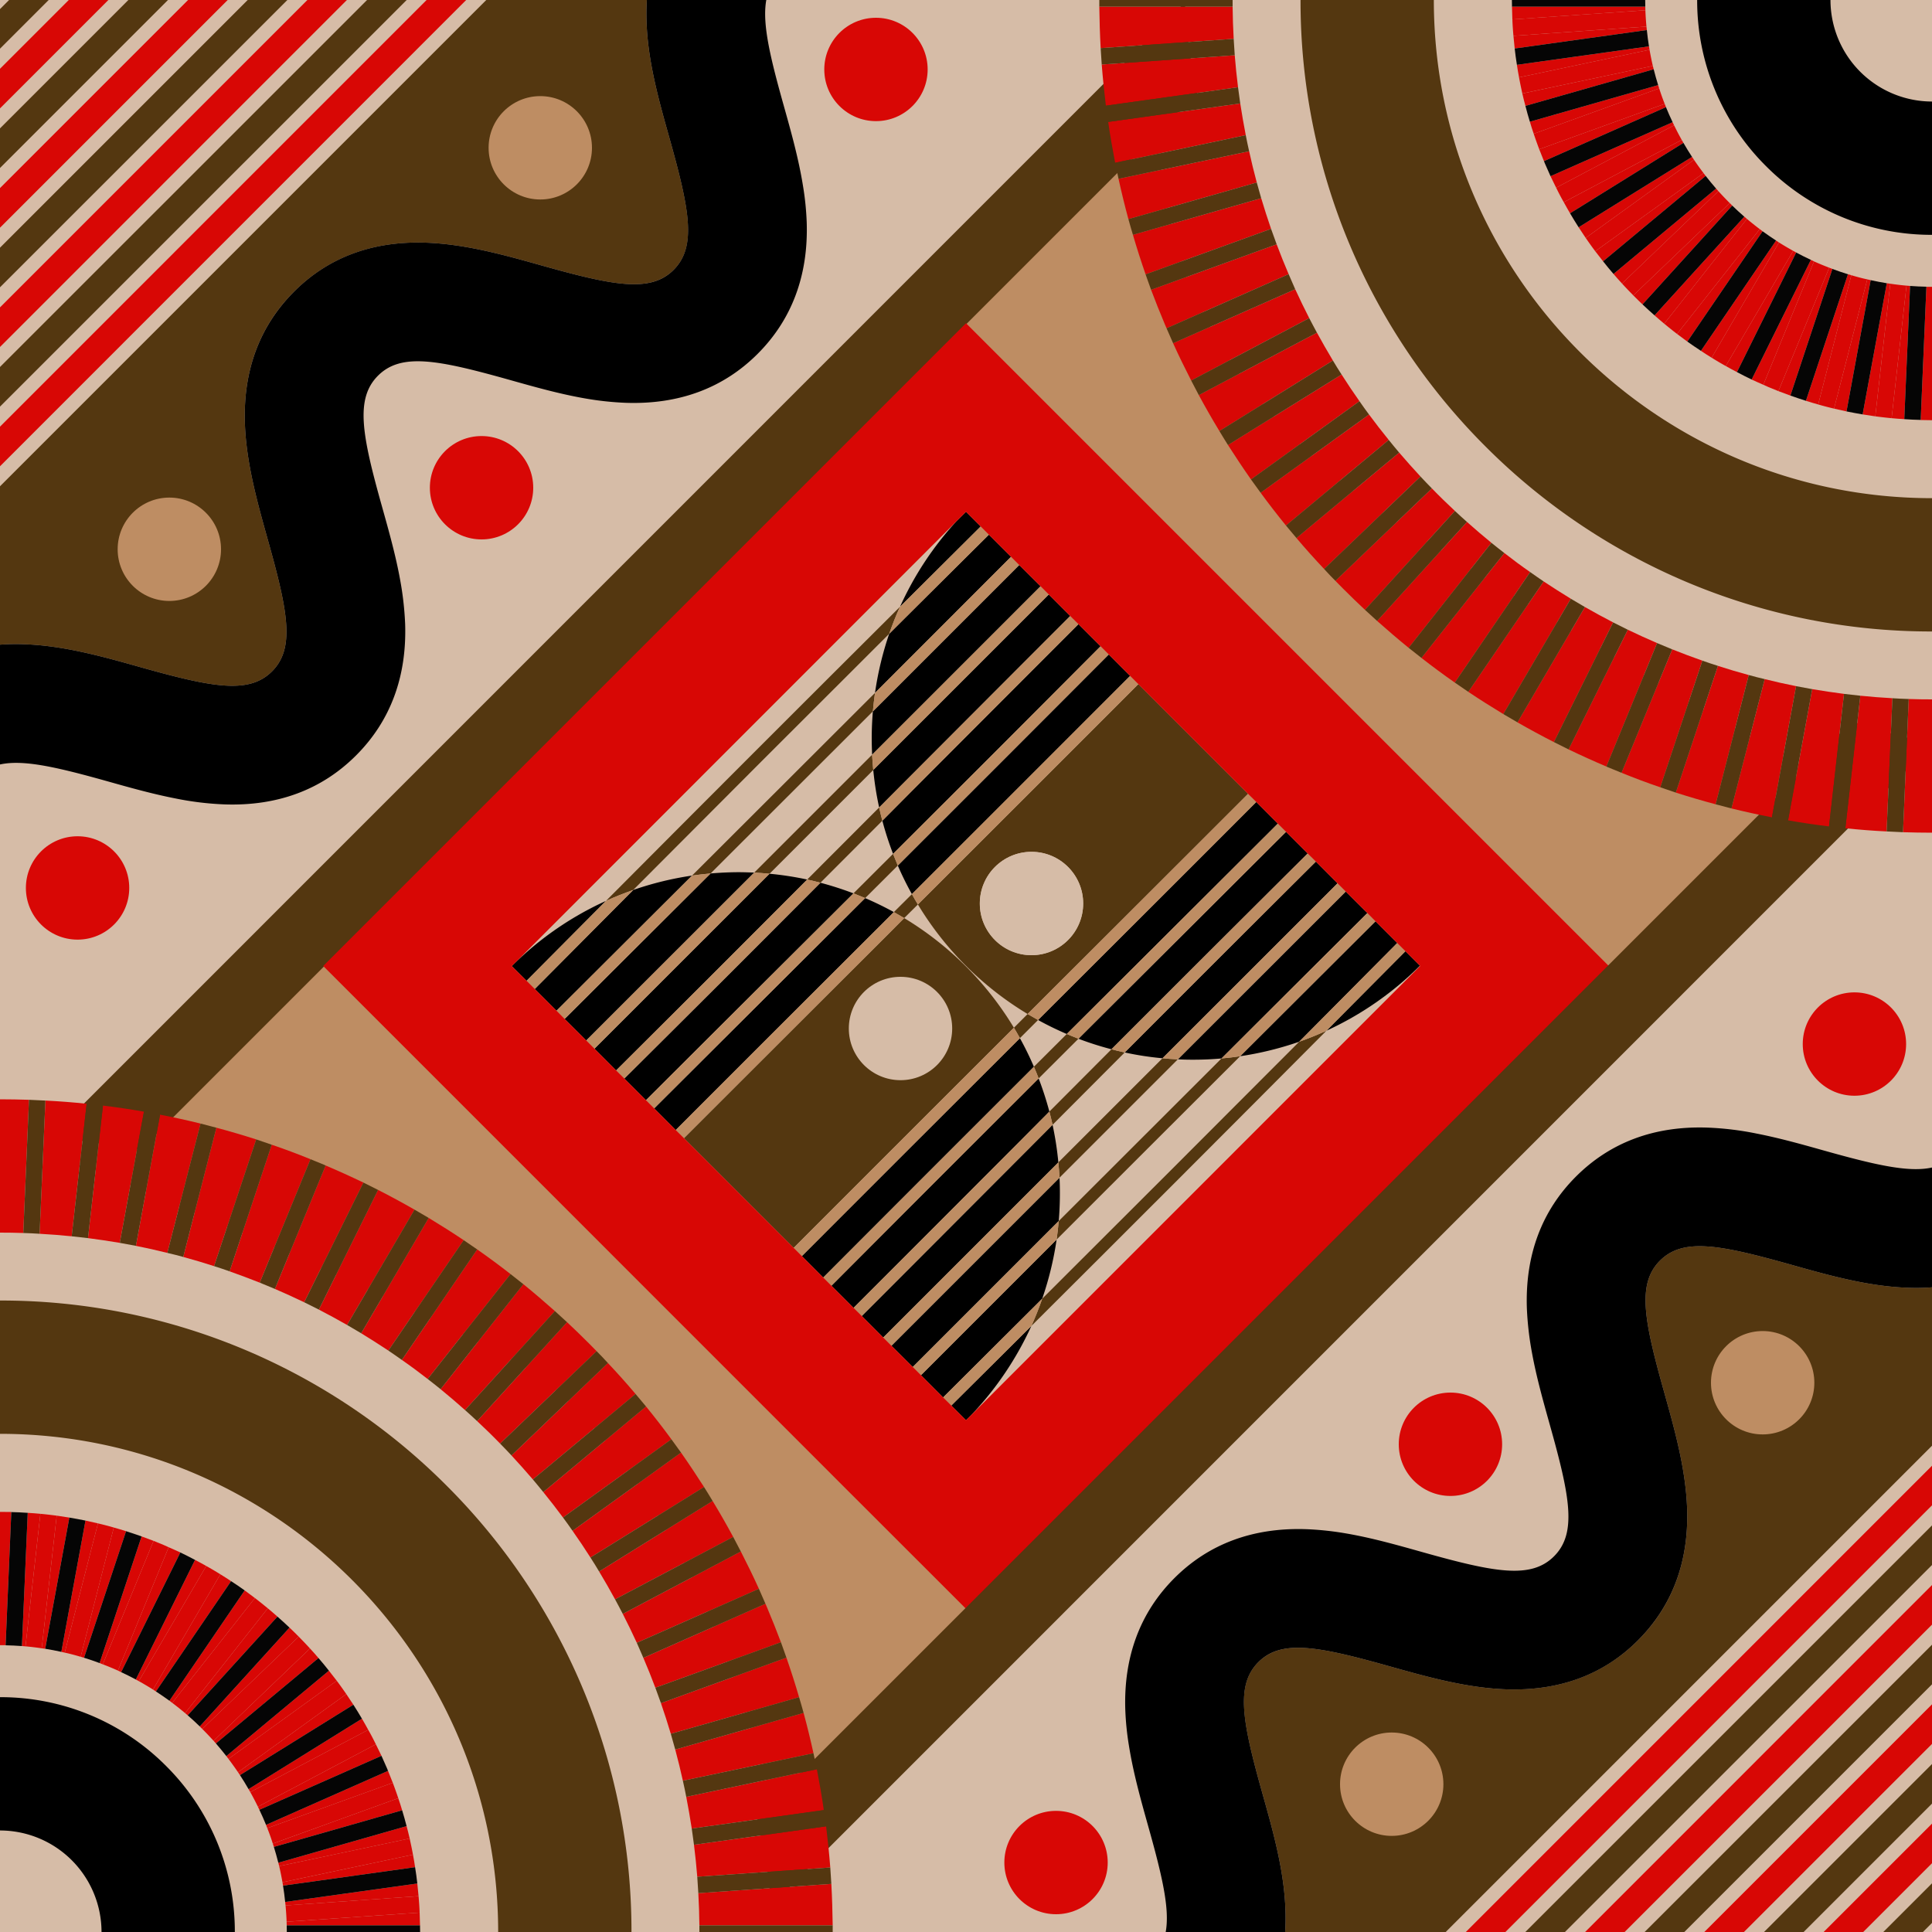 <svg xmlns="http://www.w3.org/2000/svg" viewBox="0 0 2000 2000"><defs><clipPath id="clip-path"><path class="cls-1" d="M0 0h2000v2000H0z"/></clipPath><style>.cls-1{fill:none}.cls-3{fill:#d6bca7}.cls-4{fill:#be8d63}.cls-5{fill:#543710}.cls-6{fill:#d80705}.cls-7{fill:#050505}</style></defs><g style="clip-path:url(#clip-path)" id="Capa_2" data-name="Capa 2"><path class="cls-3" d="M0 0h2000v2000H0z"/><path class="cls-4" d="M1207 80.1s-70 266.8 258.8 473.4 434.9 258.4 434.9 258.4L811.1 1910.2s-81.4-403.7-295.4-510.5S70.5 1200 70.5 1200Z"/><path class="cls-5" d="M145.4 1190.5 1239.5 96.3a556.8 556.8 0 0 1-10.2-60c-1.2-11.1-2.2-22.4-2.7-33.7L52.2 1177.1c31.2 3.1 62.2 8.1 93.2 13.4ZM693 142.9c-11-39.1-22.4-79.5-23.7-120.5q-1.2-34.9 7.8-64.8C600.6-38.2 542.9-35 538-34.6l-587 587c1.1 4.8 6.8 96 13 196.7h5.2v-1.2c.2-25.1-.1-50.1-2.6-75a203.3 203.3 0 0 1 58.2-6c41 1.4 81.4 12.7 120.4 23.7 74.7 21 112.5 28.3 136.4 4.4s16.6-61.7-4.4-136.4c-10.9-39-22.3-79.4-23.7-120.5-1.8-54.8 15.3-100.6 50.8-136.1s81.3-52.6 136.2-50.8c41 1.4 81.4 12.7 120.5 23.7 74.7 21 112.5 28.3 136.4 4.4s16.6-61.7-4.4-136.4Z"/><path d="M835.1 230.1a294.4 294.4 0 0 0-3.8-37.4c-4.5-28.2-12.3-56-19.9-83.1-21-74.7-28.3-112.5-4.4-136.4a38 38 0 0 1 3.7-3.3c-4.7-.6-9.5-1.1-14.1-2-13.3-2.6-26.2-6.7-39-11.1l-9-3.2-71.5 4q-9 29.9-7.8 64.8c1.3 41 12.7 81.4 23.7 120.5 21 74.7 28.2 112.5 4.4 136.4s-61.7 16.6-136.4-4.4c-39.1-11-79.5-22.3-120.5-23.7-54.9-1.8-100.7 15.2-136.2 50.8s-52.6 81.3-50.8 136.1c1.4 41.1 12.8 81.5 23.7 120.5 21 74.7 28.3 112.5 4.4 136.4s-61.7 16.6-136.4-4.4c-39-11-79.4-22.3-120.4-23.7a203.3 203.3 0 0 0-58.2 6c2.5 24.9 2.8 49.9 2.6 75 0 17.6-.3 35.2.2 52.8.1 3.5.1 7.2.3 11a48.3 48.3 0 0 1 5.9-7.1C-.6 780.8 37.2 788 112 809c22.7 6.4 45.9 12.9 69.4 17.5a314.3 314.3 0 0 0 51 6.2c54.9 1.9 100.7-15.2 136.2-50.7s52.6-81.3 50.8-136.2a326.8 326.8 0 0 0-5.3-46.2c-4.6-25.2-11.6-50-18.4-74.3-21-74.7-28.3-112.5-4.4-136.4s61.7-16.6 136.4 4.4c25.6 7.2 51.7 14.6 78.3 19.2a313.1 313.1 0 0 0 42.1 4.5c54.9 1.8 100.7-15.2 136.2-50.7s52.6-81.4 50.8-136.2Z"/><path class="cls-6" d="m488-30.1-18.3 2-527 527.1c1.1 12.1 2.6 24.2 4.8 36.2l567.9-568c-9.1.8-18.3 1.6-27.4 2.7Z"/><path class="cls-5" d="M402.5-22.5-59.9 439.8c.1 13.3.4 26.6 1.1 39.9L446.8-25.8c-14.8 1.3-29.6 2.4-44.3 3.3Z"/><path class="cls-6" d="M371.5-21c-11.2.5-22.4 1-33.6 1.3L-59.4 377.6c-.2 13.8-.4 27.6-.5 41.5L380.5-21.4Z"/><path class="cls-5" d="M276.5-20.1-58.7 315.1c-.1 13.8-.3 27.7-.5 41.5l376-375.9c-13.5.1-26.9-.1-40.3-.8Z"/><path class="cls-6" d="m257.2-21.5-2.2-.2c-11.5-1.2-22.9-2.6-34.3-4.3L-58.6 253.3c.1 13.6.1 27.2.1 40.9Z"/><path class="cls-5" d="M167.9-35-60.2 193.1c.6 13.3 1 26.5 1.3 39.7L202.8-28.9c-11.6-1.9-23.3-4-34.9-6.1Z"/><path class="cls-6" d="M115.5-44.3-64.4 135.6c.4 3.7.7 7.4 1 11.1.8 8.9 1.5 17.8 2.1 26.8L150.4-38.2c-11.6-2.2-23.3-4.2-34.9-6.1Z"/><path class="cls-5" d="M60.8-51.4-71.6 81c2 11.9 3.6 23.9 5.1 35.9l164-164c-12.2-1.7-24.4-3.2-36.7-4.3Z"/><circle class="cls-4" cx="175.3" cy="568.6" r="53.5"/><circle class="cls-6" cx="80.3" cy="919.2" r="53.5"/><circle class="cls-6" cx="498.5" cy="504.9" r="53.5"/><circle class="cls-4" cx="559.3" cy="153" r="53.5"/><circle class="cls-6" cx="906.8" cy="71.9" r="53.5"/><path class="cls-5" d="M-43.4 1486.2c14.3-1.2 28.8-1.9 43.4-1.9 284.3 0 515.7 231.4 515.7 515.7 0 12.8-.5 25.5-1.4 38 45.1-10.8 92.5-8.4 138.7-8.1.4-9.9.7-19.9.7-29.9a650.2 650.2 0 0 0-51.4-254.5 653.1 653.1 0 0 0-140.1-207.7 653.1 653.1 0 0 0-207.7-140.1A650.2 650.2 0 0 0 0 1346.3c-16.7 0-33.2.7-49.7 1.9 1.2 5.9 2.3 11.8 3.1 17.7 5.6 39.9 4.4 80.1 3.2 120.3Z"/><path class="cls-6" d="m158.4 1749 69.7-119.3c-4.8-3-9.7-5.9-14.6-8.6l-69.8 119.2q7.5 4.2 14.7 8.7ZM282.4 1908.5l129.9-47c-1.8-5.4-3.7-10.7-5.7-16l-129.9 47c2.1 5.2 4 10.6 5.7 16ZM191.6 1773.4l85.6-108.5c-4.4-3.6-8.8-7.2-13.3-10.6l-85.6 108.5c4.5 3.4 8.9 6.9 13.3 10.6ZM221.1 1802.1l99.8-95.6c-3.8-4.2-7.8-8.3-11.7-12.3l-99.8 95.6q6 6 11.7 12.3ZM292.4 1948.5l135.1-28.6c-1-5.6-2.2-11.1-3.4-16.7L289 1931.8c1.3 5.5 2.4 11.1 3.4 16.7ZM246.4 1834.6l112.1-80.9c-3.2-4.6-6.5-9.3-9.9-13.8l-112.1 80.9q5.1 6.8 9.9 13.8ZM267 1870.3l122.1-64.6c-2.5-5.1-5.1-10.1-7.9-15l-122.1 64.5c2.8 5 5.4 10 7.9 15.1ZM296.7 1989.4l137.7-9.5c-.2-5.7-.6-11.4-1.1-17l-137.7 9.6c.5 5.6.9 11.2 1.1 16.9ZM-45.4 1572.7a327.8 327.8 0 0 1 6.5 50.4c1.7 27.5 1 55 .6 82.5a301.7 301.7 0 0 1 38.3-2.5h5.8l5.9-137.9-11.7-.1a450.1 450.1 0 0 0-46.6 2.5ZM43.2 1706.3 58.7 1569c-5.6-.7-11.2-1.4-16.9-1.9l-15.4 137.2c5.6.5 11.3 1.2 16.8 2ZM122.1 1729.4l52.5-127.7-5.3-2.4-10.3-4.2-52.6 127.8c5.3 2 10.6 4.2 15.7 6.5ZM83.5 1715.1l34.3-133.8c-5.4-1.6-10.9-3-16.4-4.3L67 1710.8c5.6 1.2 11.1 2.7 16.5 4.3Z"/><path class="cls-6" d="m161.4 1751 77.8-114.2c-3.6-2.4-7.3-4.8-11.1-7.1L158.4 1749Z"/><path class="cls-1" d="m194.3 1775.7-2.7-2.3-32.2 40.8Z"/><path class="cls-6" d="m194.3 1775.7 92.9-102.2c-3.3-2.9-6.6-5.8-10-8.6l-85.6 108.5Z"/><path class="cls-1" d="m125.4 1731-3.3-1.6-19.8 48.2Z"/><path class="cls-6" d="m125.4 1731 61.3-123.9c-4-1.8-8-3.7-12.1-5.4l-52.5 127.7ZM140.6 1738.6l3.1 1.7 69.8-119.2c-3.9-2.2-7.7-4.3-11.6-6.3Z"/><path class="cls-1" d="m178.3 1762.8-2.9-2.2-29.3 43Z"/><path class="cls-6" d="m175.4 1760.6 2.9 2.2 85.6-108.5-10.6-7.9Z"/><path class="cls-1" d="m106.4 1722.9-3.3-1.3-16.5 49.4Z"/><path class="cls-6" d="m103.1 1721.6 3.3 1.3 52.6-127.8-12.4-4.6Z"/><path class="cls-1" d="m209.4 1789.8-2.6-2.6-34.9 38.5Z"/><path class="cls-6" d="m299.7 1684.9-92.9 102.3 2.6 2.6 99.8-95.6-1.7-1.7c-2.6-2.6-5.1-5.1-7.8-7.6Z"/><path class="cls-1" d="m87 1716.1-3.5-1-13 50.5Z"/><path class="cls-6" d="m87 1716.1 43.5-131c-4.2-1.4-8.4-2.6-12.7-3.8l-34.3 133.8Z"/><path class="cls-1" d="m26.4 1704.3-3.7-.3-2.2 52Z"/><path class="cls-6" d="m22.7 1704 3.7.3 15.4-137.2c-4.4-.4-8.7-.8-13.1-1Z"/><path class="cls-1" d="m46.8 1706.8-3.6-.5-5.8 51.7Z"/><path class="cls-6" d="m46.8 1706.8 25-135.8-13.1-2-15.5 137.3Z"/><path class="cls-1" d="m67 1710.8-3.5-.8-9.4 51.2Z"/><path class="cls-6" d="m63.5 1710 3.5.8 34.4-133.8-12.9-2.9Z"/><path class="cls-1" d="m248.4 1837.6-2-3-42.2 30.4Z"/><path class="cls-6" d="m248.4 1837.6 117.4-72.9-7.3-11-112.1 80.9Z"/><path class="cls-1" d="m293 1952-.6-3.5-51 10.7Z"/><path class="cls-6" d="m293 1952 136.7-19.1c-.6-4.3-1.4-8.7-2.2-13l-135.1 28.6Z"/><path class="cls-1" d="M295.6 1972.5c-.1-1.2-.2-2.4-.4-3.6l-51.5 7.2Z"/><path class="cls-6" d="M295.2 1968.9c.2 1.2.3 2.4.4 3.6l137.7-9.6c-.4-4.4-.8-8.8-1.3-13.1Z"/><path class="cls-1" d="M283.5 1911.9c-.3-1.1-.7-2.3-1.1-3.4l-49 17.7Z"/><path class="cls-6" d="m283.5 1911.9 132.8-37.9c-1.2-4.2-2.6-8.4-4-12.5l-129.9 47c.4 1.1.8 2.3 1.1 3.4Z"/><path class="cls-1" d="m289 1931.8-.9-3.5-50.1 14.3Z"/><path class="cls-6" d="m288.1 1928.3.9 3.5 135.1-28.6c-1-4.3-2-8.5-3.2-12.8Z"/><path class="cls-1" d="m223.5 1804.8-2.4-2.7-37.5 35.9Z"/><path class="cls-6" d="m223.5 1804.8 106.2-88.4c-2.9-3.4-5.8-6.7-8.8-9.9l-99.8 95.6Z"/><path class="cls-1" d="M296.8 1993.1c0-1.3-.1-2.5-.1-3.7l-52 3.7Z"/><path class="cls-6" d="M296.8 1993.1h138c-.1-4.5-.2-8.9-.4-13.2l-137.7 9.5c0 1.2.1 2.4.1 3.7Z"/><path class="cls-1" d="M276.7 1892.5c-.4-1.2-.9-2.3-1.3-3.4l-47.6 21.1Z"/><path class="cls-6" d="M275.4 1889.1c.4 1.1.9 2.2 1.3 3.4l129.9-47c-1.6-4.2-3.2-8.2-4.9-12.3Z"/><path class="cls-1" d="m259.1 1855.2-1.8-3.1-44.2 27.4Z"/><path class="cls-6" d="m257.3 1852.1 1.8 3.1 122.1-64.5c-2.1-3.9-4.3-7.7-6.5-11.5Z"/><path class="cls-1" d="m236.5 1820.8-2.2-2.9-39.9 33.3Z"/><path class="cls-6" d="m234.3 1817.9 2.2 2.9 112.1-80.9-8.1-10.4Z"/><path class="cls-1" d="m268.5 1873.5-1.5-3.2-46 24.3Z"/><path class="cls-6" d="m268.5 1873.5 126.4-55.9c-1.9-4-3.8-7.9-5.8-11.9L267 1870.3Z"/><path class="cls-7" d="M434.8 1993.1h-138c0 2.3.1 4.6.1 6.9s-.1 6.7-.2 10.1h138.1c0-3.4.1-6.7.1-10.1s-.1-4.6-.1-6.9ZM432 1949.8c-.6-5.7-1.4-11.3-2.3-16.9L293 1952c.9 5.6 1.6 11.2 2.2 16.9ZM420.9 1890.4c-1.4-5.5-2.9-10.9-4.6-16.4l-132.8 37.9c1.7 5.4 3.2 10.9 4.6 16.4ZM401.7 1833.2l-1-2.5c-1.9-4.4-3.9-8.7-5.8-13.1l-126.4 55.9c2.5 5.1 4.7 10.3 6.9 15.6ZM374.7 1779.2c-2.9-4.9-5.8-9.7-8.9-14.5l-117.4 72.9c3.1 4.7 6.1 9.6 8.9 14.5ZM340.5 1729.5c-3.5-4.5-7.1-8.8-10.8-13.1l-106.2 88.4c3.7 4.3 7.3 8.6 10.8 13.1ZM299.7 1684.9c-4.1-3.9-8.3-7.7-12.5-11.4l-92.9 102.2c4.3 3.7 8.5 7.6 12.5 11.5ZM253.3 1646.4q-6.9-5-14.1-9.6L161.4 1751c4.8 3.1 9.4 6.3 14 9.6ZM201.9 1614.8c-5-2.7-10.1-5.2-15.2-7.7L125.4 1731c5.1 2.4 10.2 4.9 15.2 7.6ZM146.6 1590.5c-5.3-1.9-10.7-3.7-16.1-5.4l-43.5 131c5.4 1.7 10.8 3.5 16.1 5.5ZM88.5 1574.1c-5.6-1.1-11.1-2.2-16.7-3.1l-25 135.8c5.6.9 11.2 2 16.7 3.2ZM22.7 1704l6-137.9c-5.7-.4-11.3-.7-17-.8l-5.9 137.9c5.7.1 11.3.4 16.9.8Z"/><path d="M-27.3 1898.5a102.7 102.7 0 0 1 27.3-3.6A105.2 105.2 0 0 1 105.1 2000a110.5 110.5 0 0 1-1.9 20.1c46.4-.9 92.8-2.3 139.3-2.4q.6-8.9.6-17.7a241.6 241.6 0 0 0-71.2-171.9A241.6 241.6 0 0 0 0 1756.9a244.4 244.4 0 0 0-43.8 3.9c1.1 6.3 2.1 12.6 3 18.8 5.9 39.5 8.9 79.3 13.5 118.9Z"/><path class="cls-3" d="m1004.9 1465.4-4.9 4.8-15.2-15.2-8.5-8.5-22.9-22.9-8.5-8.5-22.1-22-8.5-8.5-22.2-22.3-8.5-8.4-22.9-22.9-8.5-8.5-22.1-22.2-8.5-8.5L708 1178.2l-8.5-8.4-22.4-22.4-8.4-8.5-22.4-22.4-8.5-8.4-22.4-22.5-8.5-8.5-22.4-22.3-8.4-8.5-22.5-22.5-8.5-8.5-15.3-15.2v-.1l460.4-460.5 9.8-9.7 15.2 15.2 8.5 8.5 22.9 22.9 8.5 8.5 22.1 22 8.5 8.5 22.2 22.3 8.5 8.4 22.9 22.9 8.5 8.5 22.1 22.2 8.5 8.5L1292 821.8l8.5 8.4 22.3 22.4 8.5 8.5 22.4 22.4 8.5 8.4 22.4 22.5 8.5 8.5 22.4 22.3 8.4 8.5 22.5 22.5 8.5 8.5 15 15 .3.3-465.3 465.4z"/><path class="cls-1" d="M1344.9 1078.4a336.7 336.7 0 0 1-61.1 15c-64.8 64.6-128.5 128.3-190 189.8a335.5 335.5 0 0 1-14.9 61.2q132.5-132 266-266ZM1116.4 1075.3l-41.2 41.1a334.6 334.6 0 0 1 11.1 34.3l64.3-64.5a324.3 324.3 0 0 1-34.2-10.9ZM1164.3 1089.5l-74.7 74.9a331.6 331.6 0 0 1 6 38.9l107.8-107.8a315 315 0 0 1-39.1-6ZM1234.8 1097c-5.2 0-10.4-.1-15.5-.4l-122.5 122.5c.3 5.4.4 10.9.4 16.3 0 9.7-.4 19.2-1.2 28.6l168.5-168.3c-9.8.9-19.7 1.3-29.7 1.3ZM1067.7 1372.6a336.8 336.8 0 0 1-62.8 92.8l465.3-465.4-.3-.3a332.4 332.4 0 0 1-96.8 67.3q-152.8 153.6-305.4 305.6ZM931.7 628.1a334.2 334.2 0 0 1 58.5-88.6L529.8 1000a331.9 331.9 0 0 1 97.5-67.5q152.4-153 304.4-304.4ZM1074.6 1055.9c-6.3 6.2-12.5 12.5-18.8 18.8a324.1 324.1 0 0 1 14.5 29.6l34-33.9c-10.2-4.4-20.1-9.2-29.7-14.5ZM904 797.1 796.6 904.5a330.1 330.1 0 0 1 39 6l74.5-74.6a330 330 0 0 1-6.1-38.8ZM913.4 849.6l-64.1 64.2a349.7 349.7 0 0 1 34.2 11l41-40.9a334.6 334.6 0 0 1-11.1-34.3ZM902.4 764.6q0-14.2 1.2-28.2l-168 167.8c9.6-.8 19.3-1.3 29.1-1.3 5.4 0 10.7.2 16.1.4l122-122c-.2-5.5-.4-11.1-.4-16.7ZM929.4 896l-33.8 33.7c10.2 4.4 20.1 9.2 29.7 14.5l18.7-18.6a325 325 0 0 1-14.6-29.6ZM950.2 936.3 936 950.4a334.3 334.3 0 0 1 113.6 113.5l14.2-14.2a333.2 333.2 0 0 1-113.6-113.4ZM920.5 656.1q-132 131.7-265 265.2a332.4 332.4 0 0 1 60.9-14.9l189.4-189.1a335.2 335.2 0 0 1 14.7-61.2Z"/><path d="M929.4 896a325 325 0 0 0 14.6 29.6c74.5-74.4 150.4-150.3 225.9-225.9l-22.1-22.2c-72.7 72.9-145.8 146-218.4 218.5ZM913.4 849.6a334.6 334.6 0 0 0 11.1 34.3Q1031.8 777 1139.3 669l-22.9-22.9c-57.6 57.6-115.2 115.4-171.5 171.8ZM903.6 736.4q-1.2 14-1.2 28.2c0 5.6.2 11.2.4 16.7 60.4-60.3 118.8-118.8 174.4-174.4l-22.1-22ZM904 797.1a330 330 0 0 0 6.1 38.8l26.3-26.4c56.3-56.4 113.9-114.2 171.5-171.8l-22.2-22.3ZM1015.2 545l-15.2-15.2-9.8 9.7a334.2 334.2 0 0 0-58.5 88.6ZM905.8 717.3l140.8-140.9-22.9-22.9q-51.5 51-103.2 102.6a335.2 335.2 0 0 0-14.7 61.2ZM1469.9 999.7l-15-15-81.8 82.3a332.4 332.4 0 0 0 96.8-67.3Z"/><path class="cls-5" d="M950.2 936.3a333.2 333.2 0 0 0 113.6 113.4c6.2-6.2 12.4-12.3 18.5-18.5 68.8-68.6 139.7-139.4 209.7-209.4l-113.6-113.6c-76.3 76.4-153 153-228.2 228.1Z"/><path d="M1164.3 1089.5a315 315 0 0 0 39.1 6l181.2-181.1-22.4-22.5c-66 65.6-132.3 131.9-197.9 197.6ZM1344.9 1078.4l101.5-102.2-22.5-22.5-140.1 139.7a336.7 336.7 0 0 0 61.1-15ZM1116.4 1075.3a324.3 324.3 0 0 0 34.2 10.9c67.2-67.3 135.4-135.4 203.1-202.7l-22.4-22.4-71.9 71.7ZM1090.8 1039.7l-16.2 16.2c9.6 5.3 19.5 10.1 29.7 14.5l146.6-146.1 71.9-71.7-22.3-22.4c-70 70.1-140.9 140.9-209.7 209.5ZM1234.8 1097c10 0 19.9-.4 29.7-1.3 49.8-49.7 100.3-100.1 151-150.5l-22.4-22.3-173.8 173.7c5.1.3 10.3.4 15.5.4ZM909.2 960.3l16.1-16.1c-9.6-5.3-19.5-10.1-29.7-14.5l-146.5 146-71.9 71.7 22.3 22.4c70-70.1 140.9-140.9 209.7-209.5ZM883.5 924.8a349.7 349.7 0 0 0-34.2-11c-67.2 67.4-135.3 135.5-203 202.7l22.4 22.4 71.9-71.7ZM835.6 910.5a330.1 330.1 0 0 0-39-6l-181.2 181.1 22.4 22.5c66-65.6 132.3-131.9 197.8-197.6Z"/><path class="cls-5" d="M1049.6 1063.9A334.3 334.3 0 0 0 936 950.4l-18.3 18.4c-68.8 68.6-139.7 139.4-209.7 209.4l113.6 113.6c76.2-76.3 152.8-152.9 228-227.9Z"/><path d="m984.8 1455 15.2 15.2 4.9-4.8a336.8 336.8 0 0 0 62.8-92.8ZM1086.3 1150.7a334.6 334.6 0 0 0-11.1-34.3c-71.3 71.2-143.1 142.9-214.5 214.6l22.9 22.9c57.6-57.6 115.2-115.4 171.5-171.8ZM1070.3 1104.3a324.1 324.1 0 0 0-14.5-29.6c-74.4 74.3-150.3 150-225.7 225.6l22.1 22.2c72.6-72.8 145.6-145.8 218.1-218.2ZM1093.8 1283.2l-140.4 140.4 22.9 23 102.6-102.2a335.5 335.5 0 0 0 14.9-61.2ZM655.5 921.3l-101.9 102.5 22.5 22.5 140.3-139.9a332.4 332.4 0 0 0-60.9 14.9ZM529.8 1000.1l15.3 15.2 82.2-82.7a331.9 331.9 0 0 0-97.5 67.5ZM1095.6 1203.3a331.6 331.6 0 0 0-6-38.9l-26 26.1c-56.3 56.4-113.9 114.2-171.5 171.8l22.2 22.3ZM1096 1264c.8-9.4 1.2-18.9 1.2-28.6 0-5.4-.1-10.9-.4-16.3l-174 174 22.1 22ZM764.7 902.9c-9.8 0-19.5.5-29.1 1.3l-151.1 150.6 22.4 22.3 173.9-173.8c-5.4-.2-10.7-.4-16.1-.4Z"/><path class="cls-5" d="m1063.8 1049.7-14.2 14.2c2.1 3.5 4.2 7.1 6.2 10.8 6.3-6.3 12.5-12.6 18.8-18.8Z"/><path class="cls-4" d="M1082.3 1031.2c-6.1 6.2-12.3 12.3-18.5 18.5l10.8 6.2 16.2-16.2c68.8-68.6 139.7-139.4 209.7-209.5l-8.5-8.4c-70 70-140.9 140.8-209.7 209.4ZM1055.8 1074.7c-2-3.7-4.1-7.3-6.2-10.8-75.2 75-151.8 151.6-228 227.9l8.5 8.5c75.4-75.6 151.3-151.3 225.7-225.6Z"/><path class="cls-5" d="m1104.3 1070.4-34 33.9c1.7 4 3.4 8 4.9 12.1l41.2-41.1Z"/><path class="cls-4" d="m1104.3 1070.4 12.1 4.9 143-142.5 71.9-71.7-8.5-8.5-71.9 71.7ZM1075.2 1116.4c-1.5-4.1-3.2-8.1-4.9-12.1-72.5 72.4-145.5 145.4-218.1 218.2l8.5 8.5c71.4-71.7 143.2-143.4 214.5-214.6Z"/><path class="cls-5" d="m1150.6 1086.2-64.3 64.5c1.2 4.6 2.3 9.1 3.3 13.7l74.7-74.9c-4.6-1-9.2-2.1-13.7-3.3Z"/><path class="cls-4" d="M1150.6 1086.2c4.5 1.2 9.1 2.3 13.7 3.3 65.6-65.7 131.9-132 197.9-197.6l-8.5-8.4c-67.7 67.3-135.9 135.4-203.1 202.7ZM1089.6 1164.4c-1-4.6-2.1-9.1-3.3-13.7l-31.2 31.4c-56.3 56.4-113.9 114.2-171.5 171.8l8.5 8.4c57.6-57.6 115.2-115.4 171.5-171.8Z"/><path class="cls-5" d="m1203.4 1095.5-107.8 107.8c.5 5.2.9 10.5 1.2 15.8l122.5-122.5c-5.4-.2-10.7-.6-15.9-1.1Z"/><path class="cls-4" d="m1219.3 1096.6 173.8-173.7-8.5-8.5-181.2 181.1c5.2.5 10.5.9 15.9 1.1ZM1096.8 1219.1c-.3-5.3-.7-10.6-1.2-15.8l-181.3 181.3 8.5 8.5Z"/><path class="cls-5" d="M1264.5 1095.7 1096 1264c-.6 6.5-1.3 12.9-2.2 19.2 61.5-61.5 125.2-125.2 190-189.8-6.4 1-12.8 1.7-19.3 2.3Z"/><path class="cls-4" d="m1283.8 1093.4 140.1-139.7-8.4-8.5c-50.7 50.4-101.2 100.8-151 150.5 6.5-.6 12.9-1.3 19.3-2.3ZM1093.8 1283.2c.9-6.3 1.6-12.7 2.2-19.2l-151.1 151.1 8.5 8.5Z"/><path class="cls-5" d="M1373.1 1067q-13.8 6.3-28.2 11.4-133.2 133.6-266 266c-3.3 9.6-7.1 19-11.2 28.2q152.1-151.5 305.4-305.6Z"/><path class="cls-4" d="m1373.1 1067 81.8-82.3-8.5-8.5-101.5 102.2q14.4-5.1 28.2-11.4ZM1067.7 1372.6c4.1-9.2 7.9-18.6 11.2-28.2l-102.6 102.2 8.5 8.4Z"/><path class="cls-5" d="m944 925.6-18.7 18.6 10.7 6.2 14.2-14.1c-2.2-3.5-4.2-7.1-6.2-10.7Z"/><path class="cls-4" d="M944 925.6c2 3.6 4 7.2 6.2 10.7 75.2-75.1 151.9-151.7 228.2-228.1l-8.5-8.5c-75.5 75.6-151.4 151.5-225.9 225.9ZM917.7 968.8l18.3-18.4-10.7-6.2-16.1 16.1c-68.8 68.6-139.7 139.4-209.7 209.5l8.5 8.4c70-70 140.9-140.8 209.7-209.4Z"/><path class="cls-5" d="m924.5 883.9-41 40.9 12.1 4.9 33.8-33.7c-1.7-4-3.3-8-4.9-12.1Z"/><path class="cls-4" d="M924.5 883.9c1.6 4.1 3.2 8.1 4.9 12.1 72.6-72.5 145.7-145.6 218.4-218.5l-8.5-8.5q-107.2 107.7-214.8 214.9ZM895.6 929.7l-12.1-4.9-142.9 142.4-71.9 71.7 8.5 8.5 71.9-71.7Z"/><path class="cls-5" d="m910.1 835.9-74.5 74.6c4.6 1 9.2 2.1 13.7 3.3l64.1-64.2c-1.2-4.6-2.3-9.1-3.3-13.7Z"/><path class="cls-4" d="M910.1 835.9c1 4.6 2.1 9.1 3.3 13.7l31.5-31.7c56.3-56.4 113.9-114.2 171.5-171.8l-8.5-8.4c-57.6 57.6-115.2 115.4-171.5 171.8ZM849.3 913.8c-4.5-1.2-9.1-2.3-13.7-3.3-65.5 65.7-131.8 132-197.8 197.6l8.5 8.4c67.7-67.2 135.8-135.3 203-202.7Z"/><path class="cls-5" d="m902.8 781.3-122 122c5.3.3 10.6.7 15.8 1.2L904 797.1c-.5-5.2-.9-10.5-1.2-15.8Z"/><path class="cls-4" d="M902.8 781.3c.3 5.3.7 10.6 1.2 15.8l181.7-181.7-8.5-8.5c-55.6 55.6-114 114.1-174.4 174.4ZM780.8 903.3l-173.9 173.8 8.5 8.5 181.2-181.1c-5.2-.5-10.5-.9-15.8-1.2Z"/><path class="cls-5" d="M905.8 717.3 716.4 906.4c6.3-.9 12.7-1.6 19.2-2.2l168-167.8c.6-6.4 1.3-12.8 2.2-19.1Z"/><path class="cls-4" d="M905.8 717.3c-.9 6.3-1.6 12.7-2.2 19.1l151.5-151.5-8.5-8.5ZM716.4 906.4l-140.3 139.9 8.4 8.5 151.1-150.6c-6.5.6-12.9 1.3-19.2 2.2Z"/><path class="cls-5" d="M920.5 656.1c3.3-9.5 7-18.9 11.2-28Q780.1 779 627.3 932.6c9.2-4.2 18.6-7.9 28.2-11.3q132.6-133.2 265-265.2Z"/><path class="cls-4" d="m920.5 656.1 103.2-102.6-8.5-8.5-83.5 83.1c-4.2 9.1-7.9 18.5-11.2 28ZM627.3 932.6l-82.2 82.7 8.5 8.5q50.9-51.3 101.9-102.5c-9.6 3.4-19 7.1-28.2 11.3Z"/><path class="cls-6" d="m1546.3 880.9-427.8-427.8L1000 334.6 334.6 1000l118.7 118.7 428.1 428.2 118.6 118.5 665.4-665.4Zm-541.4 584.5-4.9 4.8-15.2-15.2-8.5-8.4-22.9-23-8.5-8.5-22.1-22-8.5-8.5-22.2-22.3-8.5-8.4-22.9-22.9-8.5-8.5-22.1-22.2-8.5-8.5L708 1178.2l-8.5-8.4-22.3-22.4-8.5-8.5-22.4-22.4-8.5-8.4-22.4-22.5-8.5-8.5-22.4-22.3-8.4-8.5-22.5-22.5-8.5-8.5-15.3-15.2 460.4-460.6 9.8-9.7 15.2 15.2 8.5 8.5 22.9 22.9 8.5 8.5 22.1 22 8.5 8.5 22.2 22.3 8.5 8.4 22.9 22.9 8.5 8.5 22.1 22.2 8.5 8.5L1292 821.8l8.5 8.4 22.3 22.4 8.5 8.5 22.4 22.4 8.5 8.4 22.4 22.5 8.5 8.5 22.4 22.3 8.4 8.5 22.5 22.5 8.5 8.5 15 15 .3.3Z"/><circle class="cls-3" cx="1067.8" cy="935.3" r="53.5"/><path class="cls-5" d="M798.2 1972.6 2000.7 770c-10.3-2.4-20.6-4.9-30.8-7.5-17.7-4.6-35.4-9.7-52.8-15.4L783.5 1880.7c8 30 12.4 60.9 14.7 91.9Z"/><circle class="cls-3" cx="932.2" cy="1064.7" r="53.5"/><path class="cls-5" d="M1307 1857.1c11 39.1 22.4 79.5 23.7 120.5q1.2 35-7.8 64.8c76.5-4.2 134.2-7.4 139.1-7.8l587-587c-1.1-4.8-6.8-96-13-196.7h-5.2v1.2c-.2 25.1.1 50.1 2.6 75a203.3 203.3 0 0 1-58.2 6c-41-1.4-81.4-12.7-120.4-23.7-74.7-21-112.5-28.3-136.4-4.4s-16.6 61.7 4.4 136.4c10.9 39 22.3 79.4 23.7 120.5 1.8 54.8-15.3 100.6-50.8 136.1s-81.3 52.6-136.2 50.8c-41-1.4-81.4-12.7-120.5-23.7-74.7-21-112.5-28.3-136.4-4.4s-16.6 61.7 4.4 136.4Z"/><path d="M1164.9 1769.9a294.4 294.4 0 0 0 3.8 37.4c4.5 28.2 12.3 56 19.9 83.1 21 74.7 28.3 112.5 4.4 136.4a38 38 0 0 1-3.7 3.3c4.7.6 9.5 1.1 14.1 2 13.3 2.6 26.2 6.7 39 11.1l9 3.2 71.5-4q9-29.9 7.8-64.8c-1.3-41-12.7-81.4-23.7-120.5-21-74.7-28.2-112.5-4.4-136.4s61.7-16.6 136.4 4.4c39.1 11 79.5 22.3 120.5 23.7 54.9 1.8 100.7-15.2 136.2-50.8s52.6-81.3 50.8-136.1c-1.4-41.1-12.8-81.5-23.7-120.5-21-74.7-28.3-112.5-4.4-136.4s61.7-16.6 136.4 4.4c39 11 79.4 22.3 120.4 23.7a203.3 203.3 0 0 0 58.2-6c-2.5-24.9-2.8-49.9-2.6-75 0-17.6.3-35.2-.2-52.8-.1-3.5-.1-7.2-.3-11a48.3 48.3 0 0 1-5.9 7.1c-23.8 23.8-61.6 16.6-136.4-4.4-22.7-6.4-45.9-12.9-69.4-17.5a314.3 314.3 0 0 0-51-6.2c-54.9-1.9-100.7 15.2-136.2 50.7s-52.6 81.3-50.8 136.2a326.8 326.8 0 0 0 5.3 46.2c4.6 25.2 11.6 50 18.4 74.3 21 74.7 28.3 112.5 4.4 136.4s-61.7 16.6-136.4-4.4c-25.6-7.2-51.7-14.6-78.3-19.2a313.1 313.1 0 0 0-42.1-4.5c-54.9-1.8-100.7 15.2-136.2 50.7s-52.6 81.4-50.8 136.2Z"/><path class="cls-6" d="m1512 2030.1 18.3-2 527-527.1c-1.1-12.1-2.6-24.2-4.8-36.2l-567.9 568c9.1-.8 18.3-1.6 27.4-2.7Z"/><path class="cls-5" d="m1597.5 2022.5 462.4-462.3c-.1-13.3-.4-26.6-1.1-39.9l-505.6 505.5c14.8-1.3 29.6-2.4 44.3-3.3Z"/><path class="cls-6" d="M1628.5 2021c11.2-.5 22.4-1 33.6-1.3l397.3-397.3c.2-13.8.4-27.6.5-41.5l-440.4 440.5Z"/><path class="cls-5" d="m1723.5 2020.1 335.2-335.2c.1-13.8.3-27.7.5-41.5l-376 375.9c13.5-.1 26.9.1 40.3.8Z"/><path class="cls-6" d="m1742.8 2021.5 2.2.2c11.5 1.2 22.9 2.6 34.3 4.3l279.3-279.3c-.1-13.6-.1-27.2-.1-40.9Z"/><path class="cls-5" d="m1832.1 2035 228.1-228.1c-.6-13.3-1-26.5-1.3-39.7l-261.7 261.7c11.6 1.9 23.3 4 34.9 6.1Z"/><path class="cls-6" d="m1884.5 2044.3 179.9-179.9c-.4-3.7-.7-7.4-1-11.1-.8-8.9-1.5-17.8-2.1-26.8l-211.7 211.7c11.6 2.2 23.3 4.2 34.9 6.1Z"/><path class="cls-5" d="m1939.2 2051.4 132.4-132.4c-2-11.9-3.6-23.9-5.1-35.9l-164 164c12.2 1.7 24.4 3.2 36.7 4.3Z"/><circle class="cls-4" cx="1824.7" cy="1431.4" r="53.5"/><circle class="cls-6" cx="1919.7" cy="1080.8" r="53.5"/><circle class="cls-6" cx="1501.5" cy="1495.1" r="53.5"/><circle class="cls-4" cx="1440.7" cy="1847" r="53.5"/><circle class="cls-6" cx="1093.2" cy="1928.1" r="53.5"/><path class="cls-5" d="M2052.6 513a507.5 507.5 0 0 1-52.6 2.7c-284.3 0-515.7-231.4-515.7-515.7a504.7 504.7 0 0 1 2.6-51c-45.9 1.6-93 2-138.1-6.3-1.6 19-2.5 38.1-2.5 57.3a650.2 650.2 0 0 0 51.4 254.5 653.1 653.1 0 0 0 140.1 207.7 653.1 653.1 0 0 0 207.7 140.1 650.2 650.2 0 0 0 254.5 51.4c15.9 0 31.7-.6 47.4-1.7-3.3-46.3-.4-92.8 5.2-139Z"/><path class="cls-6" d="m1841.6 251-69.7 119.3c4.8 3 9.7 5.9 14.6 8.6l69.8-119.2q-7.5-4.2-14.7-8.7ZM1717.6 91.5l-129.9 47c1.8 5.4 3.7 10.7 5.7 16l129.9-47c-2.1-5.2-4-10.6-5.7-16ZM1808.4 226.6l-85.6 108.5c4.4 3.6 8.8 7.2 13.3 10.6l85.6-108.5c-4.5-3.4-8.9-6.9-13.3-10.6ZM1778.9 197.9l-99.8 95.6c3.8 4.2 7.8 8.3 11.7 12.3l99.8-95.6q-6-6-11.7-12.3ZM1707.6 51.5l-135.1 28.6c1 5.6 2.2 11.1 3.4 16.7L1711 68.2c-1.3-5.5-2.4-11.1-3.4-16.7ZM1753.6 165.4l-112.1 80.9c3.2 4.6 6.5 9.3 9.9 13.8l112.1-80.9q-5.1-6.7-9.9-13.8ZM1733 129.7l-122.1 64.6c2.5 5.1 5.1 10.1 7.9 15l122.1-64.5c-2.8-5-5.4-10-7.9-15.1ZM1703.3 10.6l-137.7 9.5c.2 5.7.6 11.4 1.1 17l137.7-9.6c-.5-5.6-.9-11.2-1.1-16.9ZM2045.4 427.3a327.8 327.8 0 0 1-6.5-50.4c-1.7-27.5-1-55-.6-82.5a301.7 301.7 0 0 1-38.3 2.5h-5.8l-5.9 137.9 11.7.2a450.1 450.1 0 0 0 46.6-2.5c-.4-1.8-.8-3.4-1.2-5.2ZM1956.8 293.7 1941.3 431c5.6.7 11.2 1.4 16.9 1.9l15.4-137.2c-5.6-.5-11.3-1.2-16.8-2ZM1877.9 270.6l-52.5 127.7 5.3 2.4 10.3 4.2 52.6-127.8c-5.3-2-10.6-4.2-15.7-6.5ZM1916.5 284.9l-34.3 133.8c5.4 1.6 10.9 3 16.4 4.3l34.4-133.8c-5.6-1.2-11.1-2.7-16.5-4.3Z"/><path class="cls-6" d="m1838.6 249-77.8 114.2c3.6 2.4 7.3 4.8 11.1 7.1l69.7-119.3Z"/><path class="cls-1" d="m1805.7 224.3 2.7 2.3 32.2-40.8Z"/><path class="cls-6" d="m1805.7 224.3-92.9 102.2c3.3 2.9 6.6 5.8 10 8.6l85.6-108.5Z"/><path class="cls-1" d="m1874.6 269 3.3 1.6 19.8-48.2Z"/><path class="cls-6" d="m1874.6 269-61.3 123.9c4 1.8 8 3.7 12.1 5.4l52.5-127.7ZM1859.4 261.4l-3.1-1.7-69.8 119.2c3.9 2.2 7.7 4.3 11.6 6.3Z"/><path class="cls-1" d="m1821.7 237.2 2.9 2.2 29.3-43Z"/><path class="cls-6" d="m1824.6 239.4-2.9-2.2-85.6 108.5 10.6 7.9Z"/><path class="cls-1" d="m1893.6 277.1 3.3 1.3 16.5-49.4Z"/><path class="cls-6" d="m1896.9 278.4-3.3-1.3-52.6 127.8 12.4 4.6Z"/><path class="cls-1" d="m1790.6 210.2 2.6 2.6 34.9-38.5Z"/><path class="cls-6" d="m1700.3 315.1 92.9-102.3-2.6-2.6-99.8 95.6 1.7 1.7c2.6 2.6 5.1 5.1 7.8 7.6Z"/><path class="cls-1" d="m1913 283.9 3.5 1 13-50.5Z"/><path class="cls-6" d="m1913 283.9-43.5 131c4.2 1.4 8.4 2.6 12.7 3.8l34.3-133.8Z"/><path class="cls-1" d="m1973.6 295.7 3.7.3 2.2-52Z"/><path class="cls-6" d="m1977.3 296-3.7-.3-15.4 137.2c4.4.4 8.7.8 13.1 1Z"/><path class="cls-1" d="m1953.2 293.2 3.6.5 5.8-51.7Z"/><path class="cls-6" d="m1953.2 293.2-25 135.8 13.1 2 15.5-137.3Z"/><path class="cls-1" d="m1933 289.2 3.5.8 9.4-51.2Z"/><path class="cls-6" d="m1936.5 290-3.5-.8-34.4 133.8 12.9 2.9Z"/><path class="cls-1" d="m1751.6 162.4 2 3 42.2-30.4Z"/><path class="cls-6" d="m1751.6 162.4-117.4 72.9 7.3 11 112.1-80.9Z"/><path class="cls-1" d="m1707 48 .6 3.5 51-10.7Z"/><path class="cls-6" d="m1707 48-136.7 19.1c.6 4.3 1.4 8.7 2.2 13l135.1-28.6Z"/><path class="cls-1" d="M1704.4 27.5c.1 1.2.2 2.4.4 3.6l51.5-7.2Z"/><path class="cls-6" d="M1704.8 31.1c-.2-1.2-.3-2.4-.4-3.6l-137.7 9.6c.4 4.4.8 8.8 1.3 13.1Z"/><path class="cls-1" d="M1716.5 88.1c.3 1.1.7 2.3 1.1 3.4l49-17.7Z"/><path class="cls-6" d="M1716.5 88.1 1583.7 126c1.2 4.2 2.6 8.4 4 12.5l129.9-47c-.4-1.1-.8-2.3-1.1-3.4Z"/><path class="cls-1" d="m1711 68.2.9 3.5 50.1-14.3Z"/><path class="cls-6" d="m1711.9 71.7-.9-3.5-135.1 28.6c1 4.3 2 8.5 3.2 12.8Z"/><path class="cls-1" d="m1776.5 195.2 2.4 2.7 37.5-35.9Z"/><path class="cls-6" d="m1776.5 195.2-106.2 88.4c2.9 3.4 5.8 6.7 8.8 9.9l99.8-95.6Z"/><path class="cls-1" d="M1703.2 6.9c0 1.3.1 2.5.1 3.7l52-3.7Z"/><path class="cls-6" d="M1703.2 6.9h-138c.1 4.5.2 8.9.4 13.2l137.7-9.5c0-1.2-.1-2.4-.1-3.7Z"/><path class="cls-1" d="M1723.3 107.5c.4 1.2.9 2.3 1.3 3.4l47.6-21.1Z"/><path class="cls-6" d="M1724.6 110.9c-.4-1.1-.9-2.2-1.3-3.4l-129.9 47c1.6 4.2 3.2 8.2 4.9 12.3Z"/><path class="cls-1" d="m1740.9 144.8 1.8 3.1 44.2-27.4Z"/><path class="cls-6" d="m1742.7 147.9-1.8-3.1-122.1 64.5c2.1 3.9 4.3 7.7 6.5 11.5Z"/><path class="cls-1" d="m1763.5 179.2 2.2 2.9 39.9-33.3Z"/><path class="cls-6" d="m1765.7 182.1-2.2-2.9-112.1 80.9 8.1 10.4Z"/><path class="cls-1" d="m1731.5 126.5 1.5 3.2 46-24.3Z"/><path class="cls-6" d="m1731.5 126.5-126.4 55.9c1.9 4 3.8 7.9 5.8 11.9l122.1-64.6Z"/><path class="cls-7" d="M1565.2 6.9h138c0-2.3-.1-4.6-.1-6.9s.1-6.7.2-10.1h-138.1c0 3.4-.1 6.7-.1 10.1s.1 4.6.1 6.9ZM1568 50.2c.6 5.7 1.4 11.3 2.3 16.9L1707 48c-.9-5.6-1.6-11.2-2.2-16.9ZM1579.1 109.6c1.4 5.5 2.9 10.9 4.6 16.4l132.8-37.9c-1.7-5.4-3.2-10.9-4.6-16.4ZM1598.3 166.8l1 2.5c1.9 4.4 3.9 8.7 5.8 13.1l126.4-55.9c-2.5-5.1-4.7-10.3-6.9-15.6ZM1625.3 220.8c2.9 4.9 5.8 9.7 8.9 14.5l117.4-72.9c-3.1-4.7-6.1-9.6-8.9-14.5ZM1659.5 270.5c3.5 4.5 7.1 8.8 10.8 13.1l106.2-88.4c-3.7-4.3-7.3-8.6-10.8-13.1ZM1700.3 315.1c4.1 3.9 8.3 7.7 12.5 11.4l92.9-102.2c-4.3-3.7-8.5-7.6-12.5-11.5ZM1746.7 353.6q6.9 4.9 14.1 9.6l77.8-114.2c-4.8-3.1-9.4-6.3-14-9.6ZM1798.1 385.2c5 2.7 10.1 5.2 15.2 7.7l61.3-123.9c-5.1-2.4-10.2-4.9-15.2-7.6ZM1853.4 409.5c5.3 1.9 10.7 3.7 16.1 5.4l43.5-131c-5.4-1.7-10.8-3.5-16.1-5.5ZM1911.5 425.9c5.6 1.1 11.1 2.2 16.7 3.1l25-135.8c-5.6-.9-11.2-2-16.7-3.2ZM1977.3 296l-6 137.9c5.7.4 11.3.7 17 .8l5.9-137.9c-5.7-.1-11.3-.4-16.9-.8Z"/><path d="M2000 105.1A105.2 105.2 0 0 1 1894.9 0a102.9 102.9 0 0 1 2.4-22.3c-22.5 1.4-44.9 3.9-67.4 4.1a198.6 198.6 0 0 1-71.1-12.4 239.4 239.4 0 0 0-1.9 30.6 241.6 241.6 0 0 0 71.2 171.9 241.6 241.6 0 0 0 171.9 71.2 243.2 243.2 0 0 0 72.4-10.9c-4-46.9-17.8-92.4-24-138.9a104.9 104.9 0 0 1-48.4 11.8Z"/><path class="cls-6" d="m1305.6 205.2-132.8 37.9c4 13.7 8.4 27.4 13.1 40.9l129.9-47.1c-3.6-10.4-7-21-10.2-31.7ZM1283.9 107.1l-136.7 19.1c2 14.2 4.5 28.3 7.2 42.3l135.2-28.6c-2.1-10.8-4-21.8-5.7-32.8ZM1321.6 252.9l-130 47.1c4.5 11.9 9.2 23.8 14.2 35.6l1.8 4.2 126.4-56c-4.4-10.2-8.5-20.5-12.4-30.9ZM1293.1 156.6l-135.2 28.5q4.6 21 10.2 41.7l132.9-37.9c-2.9-10.7-5.5-21.5-7.9-32.3ZM1278.2 57.2l-137.7 9.6c1.1 14.2 2.6 28.5 4.3 42.6l136.8-19.1c-1.4-11-2.5-22-3.4-33.1ZM1340.8 299.4l-126.4 55.9c5.9 13.1 12.2 25.9 18.7 38.6l122.2-64.6c-5-9.8-9.9-19.8-14.5-29.9ZM1276 6.9h-138c.2 14.4.6 28.7 1.4 42.9l137.7-9.6c-.6-11-1-22.1-1.1-33.3ZM1363.3 344.4 1241 409q10.2 18.9 21.3 37.2l117.5-73q-8.5-14.2-16.5-28.8ZM1557.3 572.5l-85.8 108.6q16.9 13.2 34.5 25.5l78-114.4c-9.1-6.3-18-12.9-26.7-19.7ZM1925.8 720.2l-15.5 137.2c14.2 1.5 28.4 2.6 42.7 3.3l6-137.9c-11.2-.6-22.2-1.5-33.2-2.6ZM1598 601.9l-78 114.3c11.9 8 24 15.6 36.2 23l69.9-119.4c-9.5-5.8-18.9-11.8-28.1-17.9ZM1482.3 505.6l-99.9 95.7 8.1 8.2c7.4 7.4 14.9 14.7 22.5 21.8l93.1-102.4c-8.1-7.6-16.1-15.3-23.8-23.3ZM1518.6 540.3l-93 102.5c10.7 9.5 21.5 18.8 32.6 27.8l85.7-108.7c-8.6-7-17-14.2-25.3-21.6ZM1685.1 651.9l-61.3 123.9c12.9 6.2 25.9 12.1 39.1 17.7l52.5-127.8q-15.3-6.6-30.3-13.8ZM1731.1 672.2 1678.6 800c13.3 5.4 26.6 10.4 40.1 15l43.6-131.1q-15.7-5.5-31.2-11.7ZM1778.4 689.3l-43.6 131.2c13.7 4.4 27.4 8.4 41.2 12.1l34.3-133.8c-10.7-2.9-21.4-6.1-31.9-9.5ZM1826.8 703l-34.4 133.9c13.9 3.4 27.9 6.5 41.9 9.2l25-135.8c-11-2.2-21.8-4.6-32.5-7.3ZM1448.4 468.5 1342.1 557c9.2 10.9 18.8 21.6 28.6 32l99.8-95.7c-7.5-8.1-14.9-16.4-22.1-24.8ZM1876 713.4l-25 135.8c14.1 2.5 28.2 4.6 42.4 6.3l15.5-137.2c-11.1-1.4-22-3.1-32.9-4.9ZM1640.7 628.4l-69.8 119.4c12.4 7.1 24.9 13.9 37.7 20.4l61.3-123.9c-9.8-5.1-19.6-10.4-29.2-15.9ZM1417.2 429.1l-112.2 81c8.4 11.5 17.2 22.8 26.2 33.9l106.4-88.6c-7-8.6-13.8-17.4-20.4-26.3ZM2038.6 723c-12.8.7-25.7 1-38.6 1-8.1 0-16.1-.1-24.1-.4l-5.9 137.9c10 .3 20 .5 30 .5q25.5 0 50.7-1.5c-5.4-45.7-11.3-91.4-12.1-137.5ZM1388.8 387.7l-117.6 73c7.7 12 15.6 23.9 23.8 35.6l112.3-81c-6.4-9.1-12.6-18.3-18.5-27.6Z"/><path class="cls-5" d="M1276 0c0-3.4 0-6.7.1-10.1h-138c-.1 3.4-.1 6.7-.1 10.1v6.9h138ZM1277.1 40.2l-137.7 9.6c.3 5.7.7 11.3 1.1 17l137.7-9.6c-.4-5.7-.8-11.3-1.1-17ZM1281.6 90.3l-136.8 19.1c.8 5.6 1.5 11.2 2.4 16.8l136.7-19.1c-.8-5.6-1.6-11.2-2.3-16.8ZM1289.6 139.9l-135.2 28.6c1.1 5.6 2.3 11.1 3.5 16.6l135.2-28.5c-1.3-5.6-2.4-11.1-3.5-16.7ZM1301 188.9l-132.9 37.9c1.5 5.5 3.1 10.9 4.7 16.3l132.8-37.9c-1.6-5.4-3.1-10.8-4.6-16.3ZM1315.8 236.9 1185.9 284c1.8 5.3 3.8 10.6 5.7 16l130-47.1c-2-5.3-3.9-10.6-5.8-16ZM1334 283.8l-126.4 56c2.2 5.2 4.5 10.4 6.8 15.5l126.4-55.9c-2.3-5.2-4.6-10.4-6.8-15.6ZM1355.3 329.3l-122.2 64.6c2.6 5.1 5.2 10.1 7.9 15.1l122.3-64.6c-2.7-5-5.4-10-8-15.1ZM1379.8 373.2l-117.5 73c2.9 4.9 5.9 9.7 8.9 14.5l117.6-73c-3.1-4.8-6.1-9.6-9-14.5ZM1407.3 415.3l-112.3 81 10 13.8 112.2-81c-3.4-4.6-6.7-9.1-9.9-13.8ZM1437.6 455.4 1331.2 544c3.6 4.4 7.2 8.7 10.9 13l106.3-88.5c-3.6-4.3-7.3-8.7-10.8-13.1ZM1470.5 493.3l-99.8 95.7q5.7 6.3 11.7 12.3l99.9-95.7c-4-4-7.9-8.1-11.8-12.3ZM1506.1 528.9 1413 631.3l12.6 11.5 93-102.5c-4.2-3.7-8.4-7.6-12.5-11.4ZM1543.9 561.9l-85.7 108.7 13.3 10.5 85.8-108.6c-4.5-3.5-9-7-13.4-10.6ZM1584 592.2l-78 114.4 14 9.6 78-114.3c-4.7-3.2-9.4-6.4-14-9.7ZM1626.1 619.8l-69.9 119.4 14.7 8.6 69.8-119.4ZM1669.9 644.3l-61.3 123.9 15.2 7.6 61.3-123.9ZM1715.4 665.7l-52.5 127.8 1.5.7 14.2 5.8 52.5-127.8ZM1762.3 683.9 1718.7 815l16.1 5.5 43.6-131.2c-5.4-1.7-10.8-3.5-16.1-5.4ZM1810.3 698.8 1776 832.6l16.4 4.3 34.4-133.9q-8.2-1.9-16.5-4.2ZM1859.3 710.3l-25 135.8 16.7 3.1 25-135.8ZM1908.9 718.3l-15.5 137.2 16.9 1.9 15.5-137.2ZM1959 722.8l-6 137.9 17 .8 5.9-137.9c-5.6-.2-11.3-.4-16.9-.8Z"/><circle class="cls-3" cx="1067.8" cy="935.3" r="53.5"/><path class="cls-6" d="m694.4 1794.8 132.8-37.9c-4-13.7-8.4-27.4-13.1-40.9l-129.9 47.1c3.6 10.4 7 21 10.2 31.7ZM716.1 1892.9l136.7-19.1c-2-14.2-4.5-28.3-7.2-42.3l-135.2 28.6c2.1 10.8 4 21.8 5.7 32.8ZM678.4 1747.1l130-47.1c-4.5-11.9-9.2-23.8-14.2-35.6l-1.8-4.2-126.4 56c4.4 10.2 8.5 20.5 12.4 30.9ZM706.9 1843.4l135.2-28.5q-4.6-21-10.2-41.7L699 1811.1c2.9 10.7 5.5 21.5 7.9 32.3ZM721.8 1942.8l137.7-9.6c-1.1-14.2-2.6-28.5-4.3-42.6l-136.8 19.1c1.4 11 2.5 22 3.4 33.1ZM659.2 1700.6l126.4-55.9c-5.9-13.1-12.2-25.9-18.7-38.6l-122.2 64.6c5 9.8 9.9 19.8 14.5 29.9ZM724 1993.1h138c-.2-14.4-.6-28.7-1.4-42.9l-137.7 9.6c.6 11 1 22.1 1.1 33.3ZM636.7 1655.6 759 1591q-10.2-18.9-21.3-37.2l-117.5 73q8.6 14.3 16.5 28.8ZM442.7 1427.5l85.8-108.6q-16.9-13.2-34.5-25.5l-78 114.4c9.1 6.3 18 12.9 26.7 19.7ZM74.2 1279.8l15.5-137.2c-14.2-1.5-28.4-2.6-42.7-3.3l-6 137.9c11.2.6 22.2 1.5 33.2 2.6ZM402 1398.1l78-114.3c-11.9-8-24-15.6-36.2-23l-69.9 119.4c9.5 5.8 18.9 11.8 28.1 17.9ZM517.7 1494.4l99.9-95.7-8.1-8.2c-7.4-7.4-14.9-14.7-22.5-21.8l-93.1 102.4c8.1 7.6 16.1 15.3 23.8 23.3ZM481.4 1459.7l93-102.5c-10.7-9.5-21.5-18.8-32.6-27.8l-85.7 108.7c8.6 7 17 14.2 25.3 21.6ZM314.9 1348.1l61.3-123.9c-12.9-6.2-25.9-12.1-39.1-17.7l-52.5 127.8q15.3 6.6 30.3 13.8ZM268.9 1327.8l52.5-127.8c-13.3-5.4-26.6-10.4-40.1-15l-43.6 131.1q15.8 5.6 31.2 11.7ZM221.6 1310.7l43.6-131.2c-13.7-4.4-27.4-8.4-41.2-12.1l-34.3 133.8c10.7 2.9 21.4 6.1 31.9 9.5ZM173.2 1297l34.4-133.9c-13.9-3.4-27.9-6.5-41.9-9.2l-25 135.8c11 2.2 21.8 4.6 32.5 7.3ZM551.6 1531.5l106.3-88.5c-9.2-10.9-18.8-21.6-28.6-32l-99.8 95.7c7.5 8.1 14.9 16.4 22.1 24.8ZM124 1286.6l25-135.8c-14.1-2.5-28.2-4.6-42.4-6.3l-15.5 137.2c11.1 1.4 22 3.1 32.9 4.9ZM359.3 1371.6l69.8-119.4c-12.4-7.1-24.9-13.9-37.7-20.4l-61.3 123.9c9.8 5.1 19.6 10.4 29.2 15.9ZM582.8 1570.9l112.2-81c-8.4-11.5-17.2-22.8-26.2-33.9l-106.4 88.6c7 8.6 13.8 17.4 20.4 26.3ZM-38.6 1277c12.8-.7 25.7-1 38.6-1 8.1 0 16.1.1 24.1.4l5.9-137.9c-10-.3-20-.5-30-.5q-25.5 0-50.7 1.5c5.4 45.7 11.3 91.4 12.1 137.5ZM611.2 1612.3l117.6-73c-7.7-12-15.6-23.9-23.8-35.6l-112.3 81c6.4 9.1 12.6 18.3 18.5 27.6Z"/><path class="cls-5" d="M724 2000c0 3.4 0 6.7-.1 10.1h138c.1-3.4.1-6.7.1-10.1v-6.9H724ZM722.9 1959.8l137.7-9.6c-.3-5.7-.7-11.3-1.1-17l-137.7 9.6c.4 5.7.8 11.3 1.1 17ZM718.4 1909.7l136.8-19.1c-.8-5.6-1.5-11.2-2.4-16.8l-136.7 19.1c.8 5.6 1.6 11.2 2.3 16.8ZM710.4 1860.1l135.2-28.6c-1.1-5.6-2.3-11.1-3.5-16.6l-135.2 28.5c1.3 5.6 2.4 11.1 3.5 16.7ZM699 1811.1l132.9-37.9c-1.5-5.5-3.1-10.9-4.7-16.3l-132.8 37.9c1.6 5.4 3.1 10.8 4.6 16.3ZM684.2 1763.1l129.9-47.1c-1.8-5.3-3.8-10.6-5.7-16l-130 47.1c2 5.3 3.9 10.6 5.8 16ZM666 1716.2l126.4-56c-2.2-5.2-4.5-10.4-6.8-15.5l-126.4 55.9c2.3 5.2 4.6 10.4 6.8 15.6ZM644.7 1670.7l122.2-64.6c-2.6-5.1-5.2-10.1-7.9-15.1l-122.3 64.6c2.7 5 5.4 10 8 15.1ZM620.2 1626.8l117.5-73c-2.9-4.9-5.9-9.7-8.9-14.5l-117.6 73c3.1 4.8 6.1 9.6 9 14.5ZM592.7 1584.7l112.3-81-10-13.8-112.2 81c3.4 4.6 6.7 9.1 9.9 13.8ZM562.4 1544.6l106.4-88.6c-3.6-4.4-7.2-8.7-10.9-13l-106.3 88.5c3.6 4.3 7.3 8.7 10.8 13.1ZM529.5 1506.7l99.8-95.7q-5.7-6.3-11.7-12.3l-99.9 95.7c4 4 7.9 8.1 11.8 12.3ZM493.9 1471.1l93.1-102.4-12.6-11.5-93 102.5c4.2 3.7 8.4 7.6 12.5 11.4ZM456.1 1438.1l85.7-108.7-13.3-10.5-85.8 108.6c4.5 3.5 9 7 13.4 10.6ZM416 1407.8l78-114.4-14-9.6-78 114.3c4.7 3.2 9.4 6.4 14 9.7ZM373.9 1380.2l69.9-119.4-14.7-8.6-69.8 119.4ZM330.1 1355.7l61.3-123.9-15.2-7.6-61.3 123.9ZM284.6 1334.3l52.5-127.8-1.5-.7-14.2-5.8-52.5 127.8ZM237.7 1316.1l43.6-131.1-16.1-5.5-43.6 131.2c5.4 1.7 10.8 3.5 16.1 5.4ZM189.7 1301.2l34.3-133.8-16.4-4.3-34.4 133.9q8.3 1.9 16.5 4.2ZM140.7 1289.7l25-135.8-16.7-3.1-25 135.8ZM91.1 1281.7l15.5-137.2-16.9-1.9-15.5 137.2ZM41 1277.2l6-137.9-17-.8-5.9 137.9c5.6.2 11.3.4 16.9.8Z"/></g></svg>